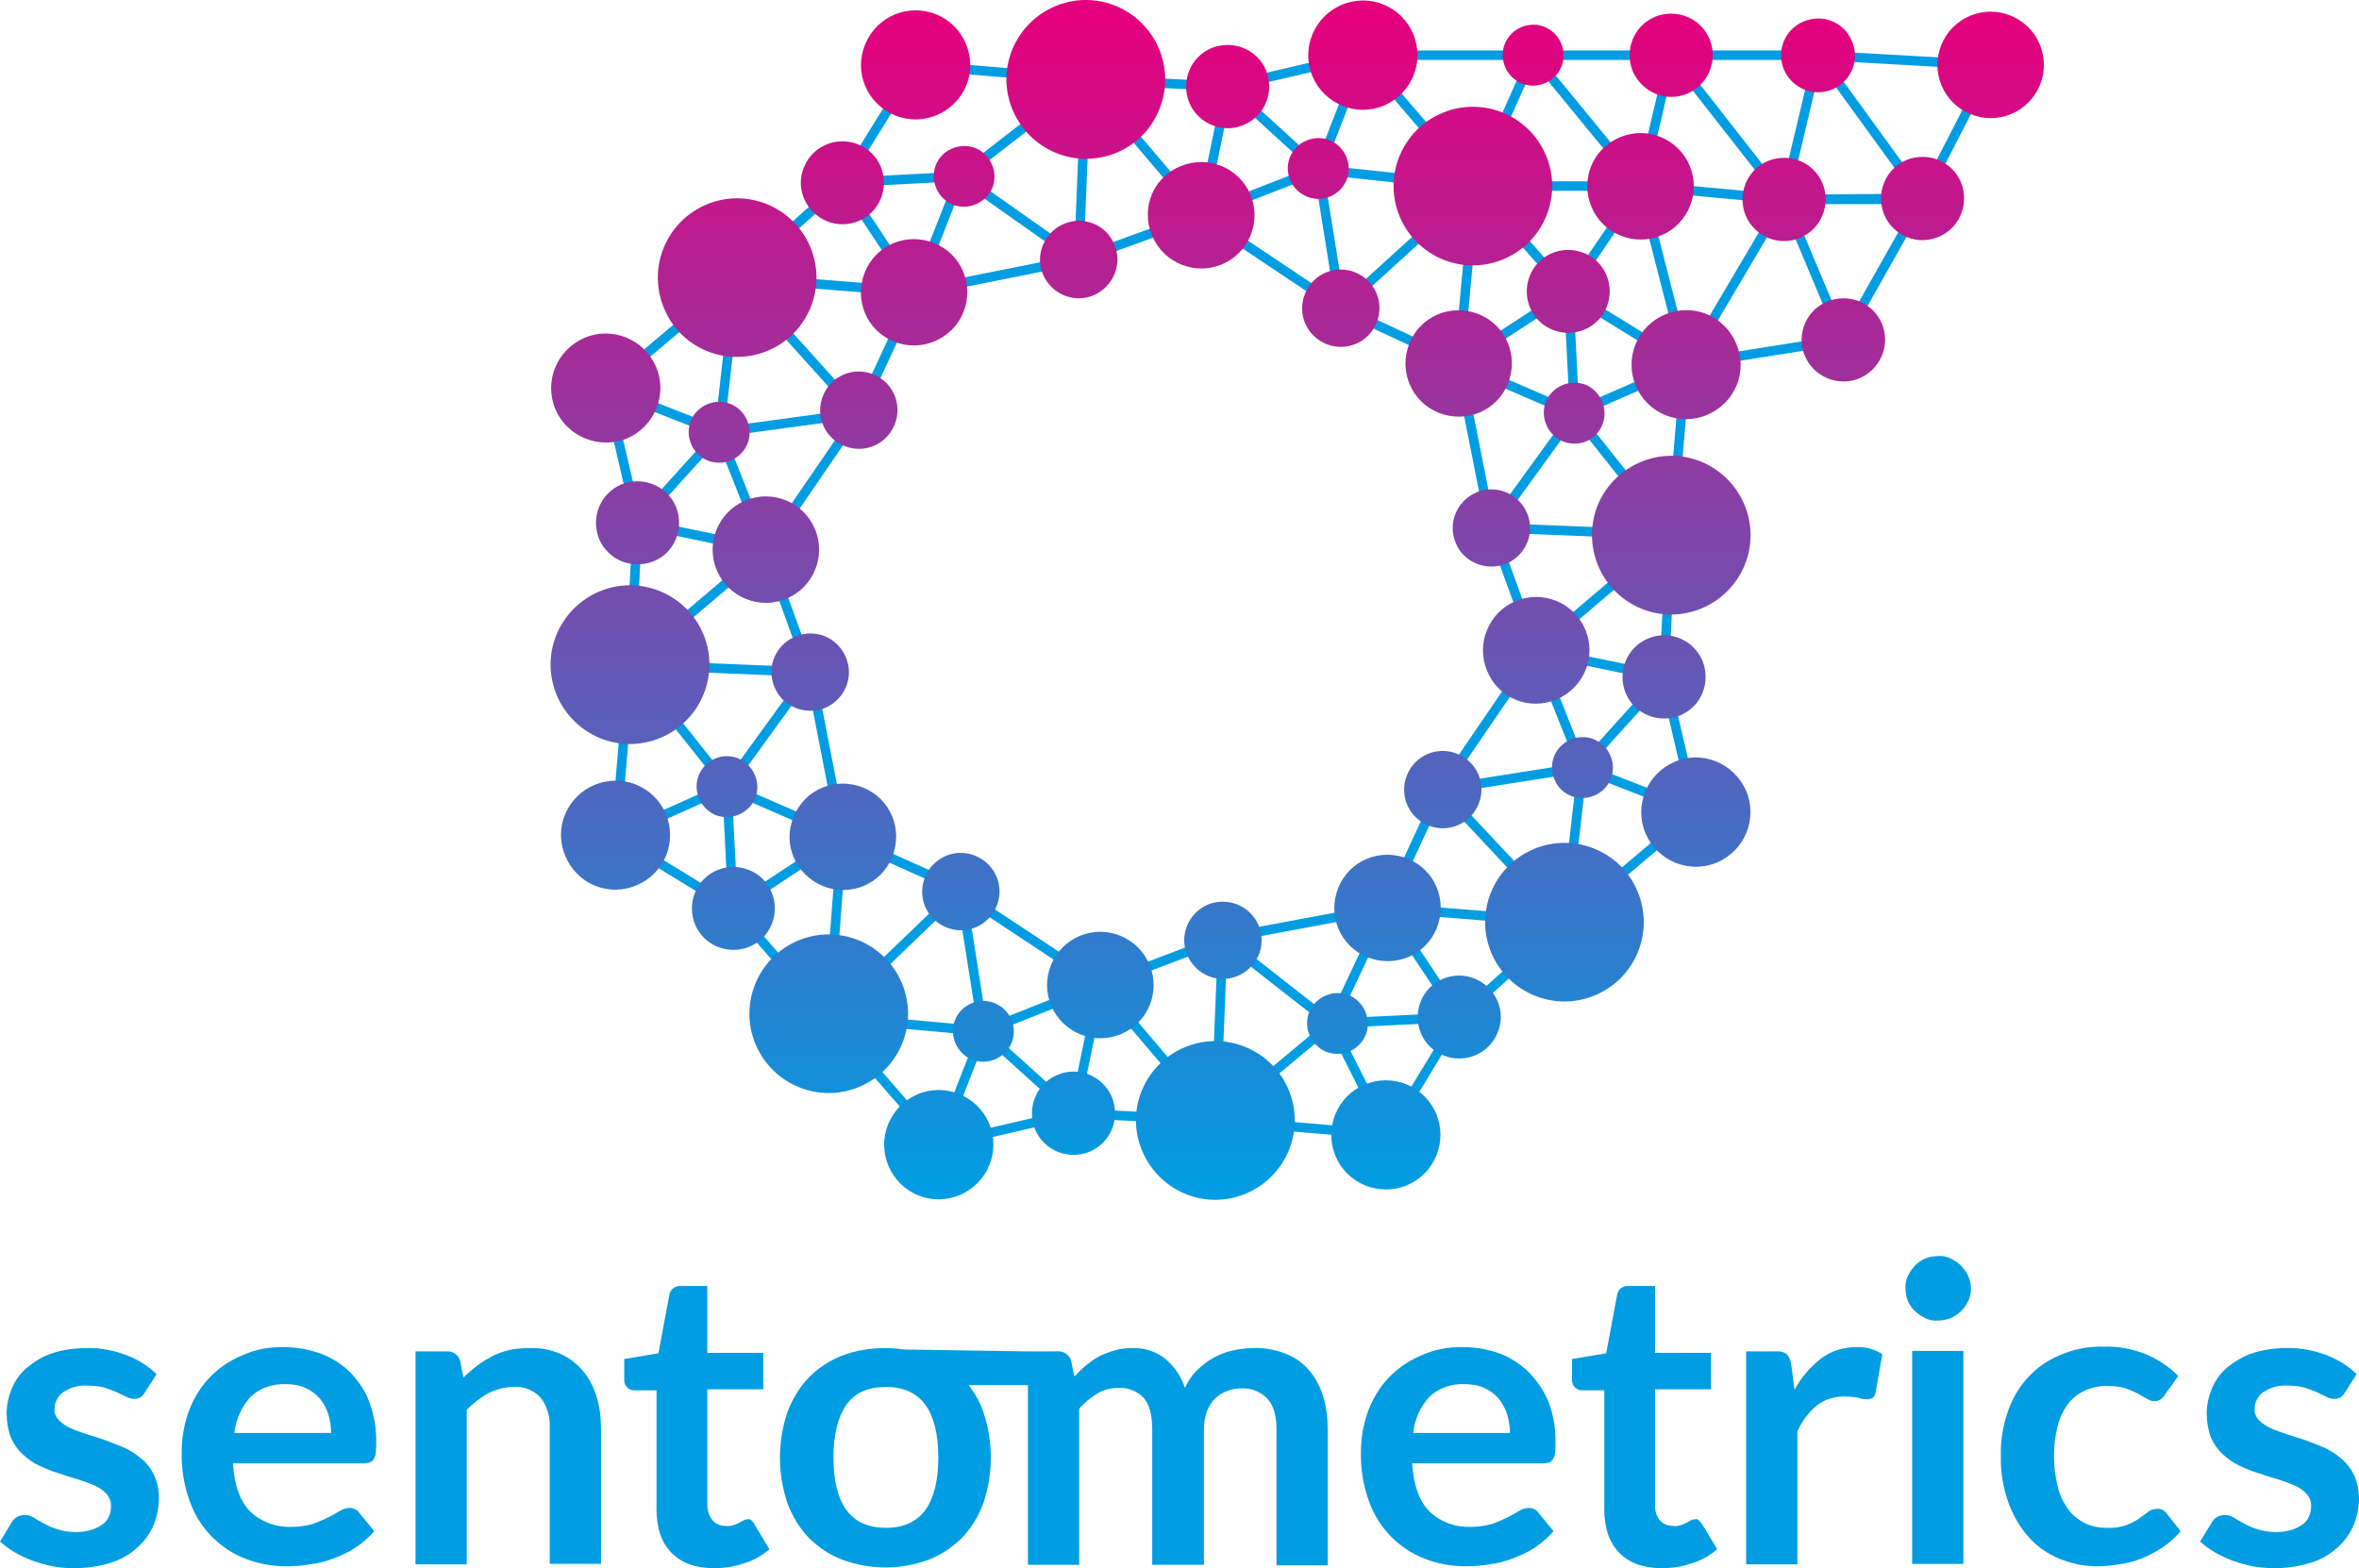 <?xml version="1.0" encoding="UTF-8" standalone="no"?>
<!-- Generator: Adobe Illustrator 23.0.5, SVG Export Plug-In . SVG Version: 6.00 Build 0)  -->

<svg
   version="1.1"
   id="Laag_1"
   x="0px"
   y="0px"
   viewBox="0 0 450 299.191"
   xml:space="preserve"
   width="450"
   height="299.191"
   xmlns="http://www.w3.org/2000/svg"
   xmlns:svg="http://www.w3.org/2000/svg"><defs
   id="defs300" />
<style
   type="text/css"
   id="style2">
	.st0{fill:#009DE2;}
	.st1{fill:url(#SVGID_1_);}
	.st2{fill:url(#SVGID_2_);}
	.st3{fill:url(#SVGID_3_);}
</style>
<rect
   x="103.816"
   y="311.404"
   transform="rotate(-59.417)"
   class="st0"
   width="36.648"
   height="1.81"
   id="rect4"
   style="stroke-width:0.905" />
<rect
   x="306.866"
   y="118.024"
   transform="rotate(-8.987)"
   class="st0"
   width="30.222"
   height="1.81"
   id="rect6"
   style="stroke-width:0.905" />
<rect
   x="298.132"
   y="166.882"
   transform="rotate(-22.78)"
   class="st0"
   width="1.81"
   height="29.047"
   id="rect8"
   style="stroke-width:0.905" />
<rect
   x="116.234"
   y="337.179"
   transform="rotate(-60.582)"
   class="st0"
   width="30.768"
   height="1.81"
   id="rect10"
   style="stroke-width:0.905" />
<rect
   x="340.328"
   y="37.133"
   class="st0"
   width="26.332"
   height="1.81"
   id="rect12"
   style="stroke-width:0.905" />
<rect
   x="293.417"
   y="112.171"
   transform="rotate(-14.389)"
   class="st0"
   width="1.81"
   height="35.199"
   id="rect14"
   style="stroke-width:0.905" />
<rect
   x="258.526"
   y="9.625"
   class="st0"
   width="34.024"
   height="1.81"
   id="rect16"
   style="stroke-width:0.905" />
<rect
   x="218.554"
   y="193.648"
   transform="rotate(-39.351)"
   class="st0"
   width="1.81"
   height="32.306"
   id="rect18"
   style="stroke-width:0.905" />
<rect
   x="292.459"
   y="9.625"
   class="st0"
   width="26.332"
   height="1.81"
   id="rect20"
   style="stroke-width:0.905" />
<rect
   x="37.072"
   y="311.868"
   transform="rotate(-76.761)"
   class="st0"
   width="25.608"
   height="1.81"
   id="rect22"
   style="stroke-width:0.905" />
<rect
   x="243.756"
   y="204.642"
   transform="rotate(-38.018)"
   class="st0"
   width="1.81"
   height="34.928"
   id="rect24"
   style="stroke-width:0.905" />
<rect
   x="318.791"
   y="9.625"
   class="st0"
   width="28.051"
   height="1.81"
   id="rect26"
   style="stroke-width:0.905" />
<rect
   x="-7.264"
   y="314.881"
   transform="rotate(-84.688)"
   class="st0"
   width="1.81"
   height="27.508"
   id="rect28"
   style="stroke-width:0.905" />
<rect
   x="273.638"
   y="212.269"
   transform="rotate(-35.977)"
   class="st0"
   width="1.81"
   height="33.754"
   id="rect30"
   style="stroke-width:0.905" />
<rect
   x="340.068"
   y="39.461"
   transform="rotate(-0.392)"
   class="st0"
   width="26.333"
   height="1.81"
   id="rect32"
   style="stroke-width:0.905" />
<rect
   x="41.579"
   y="338.996"
   transform="rotate(-76.65)"
   class="st0"
   width="28.233"
   height="1.81"
   id="rect34"
   style="stroke-width:0.905" />
<rect
   x="122.532"
   y="277.677"
   transform="rotate(-55.701)"
   class="st0"
   width="24.522"
   height="1.81"
   id="rect36"
   style="stroke-width:0.905" />
<rect
   x="281.329"
   y="34.6"
   class="st0"
   width="31.581"
   height="1.81"
   id="rect38"
   style="stroke-width:0.905" />
<rect
   x="81.999"
   y="270.569"
   transform="rotate(-66.001)"
   class="st0"
   width="27.326"
   height="1.81"
   id="rect40"
   style="stroke-width:0.905" />
<rect
   x="0.825"
   y="173.57"
   transform="rotate(-85.348)"
   class="st0"
   width="1.81"
   height="34.114"
   id="rect42"
   style="stroke-width:0.905" />
<rect
   x="124.314"
   y="137.94"
   transform="rotate(-37.769)"
   class="st0"
   width="30.224"
   height="1.81"
   id="rect44"
   style="stroke-width:0.905" />
<rect
   x="-41.092"
   y="206.714"
   transform="rotate(-87.677)"
   class="st0"
   width="34.386"
   height="1.81"
   id="rect46"
   style="stroke-width:0.905" />
<rect
   x="147.132"
   y="145.753"
   transform="rotate(-40.364)"
   class="st0"
   width="1.81"
   height="33.931"
   id="rect48"
   style="stroke-width:0.905" />
<rect
   x="-5.516"
   y="207.657"
   transform="rotate(-87.091)"
   class="st0"
   width="1.81"
   height="27.056"
   id="rect50"
   style="stroke-width:0.905" />
<rect
   x="6.386"
   y="231.828"
   transform="rotate(-78.275)"
   class="st0"
   width="24.974"
   height="1.81"
   id="rect52"
   style="stroke-width:0.905" />
<rect
   x="144.941"
   y="183.992"
   transform="rotate(-47.569)"
   class="st0"
   width="1.81"
   height="23.437"
   id="rect54"
   style="stroke-width:0.905" />
<rect
   x="224.419"
   y="68.231"
   transform="rotate(-13.091)"
   class="st0"
   width="26.422"
   height="1.81"
   id="rect56"
   style="stroke-width:0.905" />
<rect
   x="198.746"
   y="120.246"
   transform="rotate(-21.217)"
   class="st0"
   width="23.979"
   height="1.81"
   id="rect58"
   style="stroke-width:0.905" />
<rect
   x="176.488"
   y="115.961"
   transform="rotate(-19.981)"
   class="st0"
   width="24.884"
   height="1.81"
   id="rect60"
   style="stroke-width:0.905" />
<rect
   x="77.272"
   y="169.173"
   transform="rotate(-54.803)"
   class="st0"
   width="1.81"
   height="27.509"
   id="rect62"
   style="stroke-width:0.905" />
<rect
   x="158.769"
   y="42.271"
   transform="rotate(-2.995)"
   class="st0"
   width="22.531"
   height="1.81"
   id="rect64"
   style="stroke-width:0.905" />
<rect
   x="55.184"
   y="154.05"
   transform="rotate(-58.17)"
   class="st0"
   width="26.241"
   height="1.81"
   id="rect66"
   style="stroke-width:0.905" />
<rect
   x="113.861"
   y="117.797"
   transform="rotate(-33.531)"
   class="st0"
   width="1.81"
   height="25.066"
   id="rect68"
   style="stroke-width:0.905" />
<rect
   x="-2.407"
   y="180.895"
   transform="rotate(-65.052)"
   class="st0"
   width="25.518"
   height="1.81"
   id="rect70"
   style="stroke-width:0.905" />
<rect
   x="-42.397"
   y="144.331"
   transform="rotate(-85.394)"
   class="st0"
   width="1.81"
   height="34.206"
   id="rect72"
   style="stroke-width:0.905" />
<rect
   x="69.222"
   y="132.434"
   transform="rotate(-41.911)"
   class="st0"
   width="27.147"
   height="1.81"
   id="rect74"
   style="stroke-width:0.905" />
<rect
   x="68.101"
   y="133.438"
   transform="rotate(-41.992)"
   class="st0"
   width="1.81"
   height="34.837"
   id="rect76"
   style="stroke-width:0.905" />
<rect
   x="124.847"
   y="99.311"
   transform="rotate(-7.747)"
   class="st0"
   width="26.876"
   height="1.81"
   id="rect78"
   style="stroke-width:0.905" />
<rect
   x="-66.383"
   y="144.747"
   transform="rotate(-83.495)"
   class="st0"
   width="29.681"
   height="1.81"
   id="rect80"
   style="stroke-width:0.905" />
<rect
   x="40.675"
   y="130.157"
   transform="rotate(-40.128)"
   class="st0"
   width="32.666"
   height="1.81"
   id="rect82"
   style="stroke-width:0.905" />
<rect
   x="-27.673"
   y="134.605"
   transform="rotate(-68.618)"
   class="st0"
   width="1.81"
   height="23.166"
   id="rect84"
   style="stroke-width:0.905" />
<rect
   x="7.442"
   y="156.224"
   transform="rotate(-47.91)"
   class="st0"
   width="23.256"
   height="1.81"
   id="rect86"
   style="stroke-width:0.905" />
<rect
   x="94.954"
   y="98.303"
   transform="rotate(-13.097)"
   class="st0"
   width="1.81"
   height="26.423"
   id="rect88"
   style="stroke-width:0.905" />
<rect
   x="-73.883"
   y="139.304"
   transform="rotate(-78.275)"
   class="st0"
   width="1.81"
   height="24.974"
   id="rect90"
   style="stroke-width:0.905" />
<rect
   x="96.237"
   y="127.254"
   transform="rotate(-21.616)"
   class="st0"
   width="1.81"
   height="24.071"
   id="rect92"
   style="stroke-width:0.905" />
<rect
   x="-4.041"
   y="178.875"
   transform="rotate(-55.606)"
   class="st0"
   width="31.491"
   height="1.81"
   id="rect94"
   style="stroke-width:0.905" />
<rect
   x="160.286"
   y="87.926"
   transform="rotate(-11.292)"
   class="st0"
   width="31.76"
   height="1.81"
   id="rect96"
   style="stroke-width:0.905" />
<rect
   x="12.027"
   y="181.951"
   transform="rotate(-68.549)"
   class="st0"
   width="23.707"
   height="1.81"
   id="rect98"
   style="stroke-width:0.905" />
<rect
   x="-120.588"
   y="125.62"
   transform="rotate(-87.089)"
   class="st0"
   width="27.056"
   height="1.81"
   id="rect100"
   style="stroke-width:0.905" />
<rect
   x="-122.778"
   y="125.252"
   transform="rotate(-87.683)"
   class="st0"
   width="1.81"
   height="34.386"
   id="rect102"
   style="stroke-width:0.905" />
<rect
   x="100.543"
   y="148.421"
   transform="rotate(-19.975)"
   class="st0"
   width="1.81"
   height="24.883"
   id="rect104"
   style="stroke-width:0.905" />
<rect
   x="9.494"
   y="173.589"
   transform="rotate(-40.356)"
   class="st0"
   width="33.932"
   height="1.81"
   id="rect106"
   style="stroke-width:0.905" />
<rect
   x="-149.211"
   y="129.51"
   transform="rotate(-85.183)"
   class="st0"
   width="32.939"
   height="1.81"
   id="rect108"
   style="stroke-width:0.905" />
<rect
   x="41.775"
   y="192.832"
   transform="rotate(-24.186)"
   class="st0"
   width="23.255"
   height="1.81"
   id="rect110"
   style="stroke-width:0.905" />
<rect
   x="14.251"
   y="174.054"
   transform="rotate(-38.504)"
   class="st0"
   width="1.81"
   height="29.682"
   id="rect112"
   style="stroke-width:0.905" />
<rect
   x="-40.103"
   y="199.463"
   transform="rotate(-54.056)"
   class="st0"
   width="26.966"
   height="1.81"
   id="rect114"
   style="stroke-width:0.905" />
<rect
   x="126.343"
   y="155.34"
   transform="rotate(-11.005)"
   class="st0"
   width="1.81"
   height="31.942"
   id="rect116"
   style="stroke-width:0.905" />
<rect
   x="-83.258"
   y="186.978"
   transform="rotate(-66.509)"
   class="st0"
   width="1.81"
   height="23.979"
   id="rect118"
   style="stroke-width:0.905" />
<rect
   x="130.004"
   y="156.891"
   transform="rotate(-2.897)"
   class="st0"
   width="1.81"
   height="23.255"
   id="rect120"
   style="stroke-width:0.905" />
<rect
   x="-75.799"
   y="183.455"
   transform="rotate(-58.561)"
   class="st0"
   width="1.81"
   height="26.332"
   id="rect122"
   style="stroke-width:0.905" />
<rect
   x="21.265"
   y="220.783"
   transform="rotate(-33.428)"
   class="st0"
   width="24.885"
   height="1.81"
   id="rect124"
   style="stroke-width:0.905" />
<rect
   x="-181.572"
   y="171.358"
   transform="rotate(-85.659)"
   class="st0"
   width="34.566"
   height="1.81"
   id="rect126"
   style="stroke-width:0.905" />
<rect
   x="-9.623"
   y="222.509"
   transform="rotate(-41.148)"
   class="st0"
   width="1.81"
   height="27.599"
   id="rect128"
   style="stroke-width:0.905" />
<rect
   x="-20.717"
   y="248.494"
   transform="rotate(-43.894)"
   class="st0"
   width="35.108"
   height="1.81"
   id="rect130"
   style="stroke-width:0.905" />
<rect
   x="-80.556"
   y="212.008"
   transform="rotate(-65.796)"
   class="st0"
   width="1.81"
   height="24.794"
   id="rect132"
   style="stroke-width:0.905" />
<rect
   x="153.796"
   y="196.191"
   transform="rotate(-8.934)"
   class="st0"
   width="1.81"
   height="27.328"
   id="rect134"
   style="stroke-width:0.905" />
<rect
   x="-179.876"
   y="174.964"
   transform="rotate(-84.811)"
   class="st0"
   width="1.81"
   height="29.59"
   id="rect136"
   style="stroke-width:0.905" />
<rect
   x="-8.617"
   y="250.165"
   transform="rotate(-40.925)"
   class="st0"
   width="1.81"
   height="32.125"
   id="rect138"
   style="stroke-width:0.905" />
<rect
   x="-137.993"
   y="245.512"
   transform="rotate(-68.61)"
   class="st0"
   width="23.165"
   height="1.81"
   id="rect140"
   style="stroke-width:0.905" />
<rect
   x="101.784"
   y="251.128"
   transform="rotate(-21.629)"
   class="st0"
   width="24.07"
   height="1.81"
   id="rect142"
   style="stroke-width:0.905" />
<rect
   x="-42.011"
   y="246.468"
   transform="rotate(-56.559)"
   class="st0"
   width="1.81"
   height="32.306"
   id="rect144"
   style="stroke-width:0.905" />
<rect
   x="-166.408"
   y="242.843"
   transform="rotate(-78.275)"
   class="st0"
   width="24.974"
   height="1.81"
   id="rect146"
   style="stroke-width:0.905" />
<rect
   x="-21.173"
   y="271.078"
   transform="rotate(-47.902)"
   class="st0"
   width="1.81"
   height="23.256"
   id="rect148"
   style="stroke-width:0.905" />
<rect
   x="124.928"
   y="252.375"
   transform="rotate(-13.091)"
   class="st0"
   width="26.422"
   height="1.81"
   id="rect150"
   style="stroke-width:0.905" />
<rect
   x="-202.631"
   y="215.36"
   transform="rotate(-87.09)"
   class="st0"
   width="1.81"
   height="27.056"
   id="rect152"
   style="stroke-width:0.905" />
<rect
   x="37.306"
   y="279.134"
   transform="rotate(-40.364)"
   class="st0"
   width="1.81"
   height="33.931"
   id="rect154"
   style="stroke-width:0.905" />
<rect
   x="-204.312"
   y="239.342"
   transform="rotate(-87.705)"
   class="st0"
   width="34.748"
   height="1.81"
   id="rect156"
   style="stroke-width:0.905" />
<rect
   x="129.299"
   y="249.399"
   transform="rotate(-20.849)"
   class="st0"
   width="24.974"
   height="1.81"
   id="rect158"
   style="stroke-width:0.905" />
<rect
   x="2.059"
   y="293.997"
   transform="rotate(-51.908)"
   class="st0"
   width="1.81"
   height="26.331"
   id="rect160"
   style="stroke-width:0.905" />
<rect
   x="40.884"
   y="311.815"
   transform="rotate(-39.868)"
   class="st0"
   width="28.865"
   height="1.81"
   id="rect162"
   style="stroke-width:0.905" />
<rect
   x="138.665"
   y="288.436"
   transform="rotate(-26.621)"
   class="st0"
   width="1.81"
   height="23.799"
   id="rect164"
   style="stroke-width:0.905" />
<rect
   x="-47.895"
   y="337.713"
   transform="rotate(-58.761)"
   class="st0"
   width="26.241"
   height="1.81"
   id="rect166"
   style="stroke-width:0.905" />
<rect
   x="244.273"
   y="206.395"
   transform="rotate(-2.77)"
   class="st0"
   width="24.25"
   height="1.81"
   id="rect168"
   style="stroke-width:0.905" />
<rect
   x="-68.377"
   y="312.131"
   transform="rotate(-64.773)"
   class="st0"
   width="24.431"
   height="1.81"
   id="rect170"
   style="stroke-width:0.905" />
<rect
   x="196.441"
   y="217.914"
   transform="rotate(-10.58)"
   class="st0"
   width="31.671"
   height="1.81"
   id="rect172"
   style="stroke-width:0.905" />
<rect
   x="-152.348"
   y="277.458"
   transform="rotate(-85.397)"
   class="st0"
   width="1.81"
   height="34.206"
   id="rect174"
   style="stroke-width:0.905" />
<rect
   x="77.455"
   y="329.39"
   transform="rotate(-41.911)"
   class="st0"
   width="27.147"
   height="1.81"
   id="rect176"
   style="stroke-width:0.905" />
<rect
   x="123.881"
   y="290.464"
   transform="rotate(-33.531)"
   class="st0"
   width="1.81"
   height="25.066"
   id="rect178"
   style="stroke-width:0.905" />
<rect
   x="-46.346"
   y="311.764"
   transform="rotate(-65.198)"
   class="st0"
   width="24.795"
   height="1.81"
   id="rect180"
   style="stroke-width:0.905" />
<rect
   x="96.714"
   y="297.818"
   transform="rotate(-43.124)"
   class="st0"
   width="1.81"
   height="34.658"
   id="rect182"
   style="stroke-width:0.905" />
<rect
   x="-140.987"
   y="315.6"
   transform="rotate(-83.495)"
   class="st0"
   width="29.681"
   height="1.81"
   id="rect184"
   style="stroke-width:0.905" />
<rect
   x="248.076"
   y="190.598"
   transform="rotate(-8.934)"
   class="st0"
   width="27.328"
   height="1.81"
   id="rect186"
   style="stroke-width:0.905" />
<rect
   x="-28.031"
   y="334.435"
   transform="rotate(-68.752)"
   class="st0"
   width="1.81"
   height="23.165"
   id="rect188"
   style="stroke-width:0.905" />
<rect
   x="114.27"
   y="326.164"
   transform="rotate(-40.226)"
   class="st0"
   width="32.666"
   height="1.81"
   id="rect190"
   style="stroke-width:0.905" />
<rect
   x="225.787"
   y="223.257"
   transform="rotate(-21.616)"
   class="st0"
   width="1.81"
   height="24.071"
   id="rect192"
   style="stroke-width:0.905" />
<rect
   x="30.543"
   y="311.02"
   transform="rotate(-55.668)"
   class="st0"
   width="32.215"
   height="1.81"
   id="rect194"
   style="stroke-width:0.905" />
<rect
   x="93.637"
   y="321.198"
   transform="rotate(-47.91)"
   class="st0"
   width="23.256"
   height="1.81"
   id="rect196"
   style="stroke-width:0.905" />
<rect
   x="-62.862"
   y="312.085"
   transform="rotate(-78.275)"
   class="st0"
   width="1.81"
   height="24.974"
   id="rect198"
   style="stroke-width:0.905" />
<rect
   x="278.907"
   y="197.863"
   transform="rotate(-13.126)"
   class="st0"
   width="1.81"
   height="26.333"
   id="rect200"
   style="stroke-width:0.905" />
<rect
   x="-112.879"
   y="322.648"
   transform="rotate(-87.089)"
   class="st0"
   width="27.056"
   height="1.81"
   id="rect202"
   style="stroke-width:0.905" />
<rect
   x="-90.001"
   y="288.285"
   transform="rotate(-87.684)"
   class="st0"
   width="1.81"
   height="34.386"
   id="rect204"
   style="stroke-width:0.905" />
<rect
   x="232.067"
   y="191.794"
   transform="rotate(-19.975)"
   class="st0"
   width="1.81"
   height="24.883"
   id="rect206"
   style="stroke-width:0.905" />
<rect
   x="142.847"
   y="283.33"
   transform="rotate(-40.364)"
   class="st0"
   width="33.931"
   height="1.81"
   id="rect208"
   style="stroke-width:0.905" />
<rect
   x="-74.841"
   y="325.382"
   transform="rotate(-85.155)"
   class="st0"
   width="32.666"
   height="1.81"
   id="rect210"
   style="stroke-width:0.905" />
<rect
   x="243.583"
   y="191.661"
   transform="rotate(-23.609)"
   class="st0"
   width="23.165"
   height="1.81"
   id="rect212"
   style="stroke-width:0.905" />
<rect
   x="85.42"
   y="288.558"
   transform="rotate(-54.056)"
   class="st0"
   width="26.966"
   height="1.81"
   id="rect214"
   style="stroke-width:0.905" />
<rect
   x="185.023"
   y="248.661"
   transform="rotate(-38.504)"
   class="st0"
   width="1.81"
   height="29.682"
   id="rect216"
   style="stroke-width:0.905" />
<rect
   x="45.88"
   y="282.949"
   transform="rotate(-66.622)"
   class="st0"
   width="1.81"
   height="24.07"
   id="rect218"
   style="stroke-width:0.905" />
<rect
   x="195.454"
   y="208.972"
   transform="rotate(-33.046)"
   class="st0"
   width="24.974"
   height="1.81"
   id="rect220"
   style="stroke-width:0.905" />
<rect
   x="295.075"
   y="70.828"
   transform="rotate(-2.913)"
   class="st0"
   width="1.81"
   height="23.165"
   id="rect222"
   style="stroke-width:0.905" />
<rect
   x="258.515"
   y="122.087"
   transform="rotate(-11.216)"
   class="st0"
   width="1.81"
   height="32.033"
   id="rect224"
   style="stroke-width:0.905" />
<rect
   x="54.019"
   y="256.572"
   transform="rotate(-64.975)"
   class="st0"
   width="1.81"
   height="24.884"
   id="rect226"
   style="stroke-width:0.905" />
<rect
   x="149.726"
   y="214.582"
   transform="rotate(-42.252)"
   class="st0"
   width="34.657"
   height="1.81"
   id="rect228"
   style="stroke-width:0.905" />
<rect
   x="-43.44"
   y="282.556"
   transform="rotate(-84.732)"
   class="st0"
   width="33.934"
   height="1.81"
   id="rect230"
   style="stroke-width:0.905" />
<rect
   x="186.922"
   y="212.501"
   transform="rotate(-41.339)"
   class="st0"
   width="1.81"
   height="26.965"
   id="rect232"
   style="stroke-width:0.905" />
<rect
   x="108.82"
   y="283.817"
   transform="rotate(-58.311)"
   class="st0"
   width="1.81"
   height="26.332"
   id="rect234"
   style="stroke-width:0.905" />
<rect
   x="189.491"
   y="177.267"
   transform="rotate(-40.632)"
   class="st0"
   width="1.81"
   height="32.938"
   id="rect236"
   style="stroke-width:0.905" />
<rect
   x="-6.475"
   y="253.472"
   transform="rotate(-83.927)"
   class="st0"
   width="1.81"
   height="30.043"
   id="rect238"
   style="stroke-width:0.905" />
<rect
   x="242.327"
   y="71.727"
   transform="rotate(-9.108)"
   class="st0"
   width="1.81"
   height="26.785"
   id="rect240"
   style="stroke-width:0.905" />
<rect
   x="60.882"
   y="245.294"
   transform="rotate(-68.783)"
   class="st0"
   width="23.346"
   height="1.81"
   id="rect242"
   style="stroke-width:0.905" />
<rect
   x="92.413"
   y="213.221"
   transform="rotate(-56.213)"
   class="st0"
   width="1.81"
   height="32.033"
   id="rect244"
   style="stroke-width:0.905" />
<rect
   x="-194.394"
   y="249.071"
   transform="rotate(-85.18)"
   class="st0"
   width="1.81"
   height="32.939"
   id="rect246"
   style="stroke-width:0.905" />
<rect
   x="7.98"
   y="346.891"
   transform="rotate(-86.788)"
   class="st0"
   width="1.81"
   height="32.937"
   id="rect248"
   style="stroke-width:0.905" />
<rect
   x="133.857"
   y="342.554"
   transform="rotate(-62.807)"
   class="st0"
   width="28.686"
   height="1.81"
   id="rect250"
   style="stroke-width:0.905" />
<path
   class="st0"
   d="m 27.056,278.376 c -0.995,-0.814 -1.991,-1.538 -3.167,-2.081 -1.176,-0.543 -2.443,-0.995 -3.62,-1.448 -1.267,-0.452 -2.443,-0.814 -3.62,-1.176 -1.086,-0.362 -2.172,-0.724 -3.167,-1.176 -0.814,-0.362 -1.629,-0.905 -2.262,-1.538 -0.543,-0.633 -0.905,-1.357 -0.814,-2.172 0,-1.267 0.633,-2.443 1.629,-3.167 1.357,-0.905 2.986,-1.357 4.524,-1.267 1.086,0 2.172,0.09 3.258,0.362 0.814,0.271 1.629,0.543 2.443,0.905 0.724,0.362 1.357,0.633 1.9,0.905 0.452,0.271 0.995,0.362 1.538,0.362 0.362,0 0.724,-0.09 1.086,-0.271 0.362,-0.271 0.633,-0.543 0.814,-0.905 l 2.262,-3.529 c -1.629,-1.629 -3.62,-2.805 -5.701,-3.62 -2.443,-0.905 -5.067,-1.448 -7.601,-1.357 -2.262,0 -4.524,0.271 -6.606,0.995 -1.719,0.543 -3.348,1.538 -4.796,2.715 -1.267,1.086 -2.262,2.443 -2.896,3.982 -0.633,1.538 -0.995,3.077 -0.995,4.796 0,1.538 0.271,3.167 0.814,4.615 0.543,1.176 1.267,2.262 2.262,3.167 0.995,0.905 1.991,1.629 3.167,2.172 1.176,0.543 2.443,1.086 3.71,1.448 1.267,0.452 2.443,0.814 3.71,1.176 1.086,0.362 2.172,0.724 3.167,1.176 0.814,0.362 1.629,0.905 2.262,1.629 0.543,0.633 0.905,1.448 0.814,2.353 0,0.633 -0.09,1.267 -0.362,1.81 -0.271,0.633 -0.633,1.176 -1.176,1.538 -0.633,0.452 -1.267,0.814 -2.081,1.086 -0.995,0.271 -1.991,0.452 -2.986,0.452 -1.267,0 -2.443,-0.181 -3.62,-0.543 -0.905,-0.271 -1.719,-0.633 -2.534,-1.086 -0.724,-0.362 -1.357,-0.724 -1.9,-1.086 -0.543,-0.362 -1.086,-0.543 -1.719,-0.543 -0.543,0 -1.086,0.09 -1.538,0.362 -0.452,0.271 -0.814,0.633 -0.995,0.995 L 0,294.121 c 0.814,0.724 1.81,1.448 2.715,1.991 1.086,0.633 2.262,1.176 3.439,1.629 1.267,0.452 2.534,0.814 3.801,1.086 1.357,0.271 2.715,0.362 4.072,0.362 2.353,0 4.705,-0.271 6.968,-0.995 1.9,-0.543 3.62,-1.538 5.067,-2.805 1.357,-1.176 2.443,-2.624 3.167,-4.253 0.724,-1.719 1.086,-3.529 1.086,-5.429 0,-2.896 -1.176,-5.61 -3.258,-7.33 z"
   id="path252"
   style="stroke-width:0.905" />
<path
   class="st0"
   d="m 66.871,261.907 c -1.538,-1.538 -3.439,-2.805 -5.61,-3.62 -2.262,-0.814 -4.615,-1.267 -7.058,-1.267 -2.805,-0.09 -5.61,0.452 -8.144,1.629 -2.353,0.995 -4.434,2.443 -6.153,4.253 -1.719,1.81 -2.986,3.982 -3.891,6.334 -0.905,2.534 -1.357,5.158 -1.357,7.782 -0.09,3.167 0.452,6.425 1.538,9.411 0.905,2.534 2.353,4.886 4.253,6.787 1.81,1.81 3.982,3.258 6.334,4.162 2.534,0.995 5.158,1.448 7.873,1.448 1.448,0 2.986,-0.09 4.434,-0.362 1.538,-0.181 2.986,-0.543 4.434,-1.086 1.448,-0.543 2.896,-1.176 4.253,-2.081 1.357,-0.905 2.624,-1.991 3.62,-3.167 l -2.896,-3.529 c -0.181,-0.271 -0.452,-0.543 -0.724,-0.633 -0.362,-0.181 -0.633,-0.271 -0.995,-0.271 -0.633,0 -1.357,0.181 -1.9,0.543 -0.633,0.362 -1.357,0.814 -2.262,1.267 -0.995,0.452 -1.991,0.905 -2.986,1.267 -1.357,0.362 -2.715,0.543 -4.072,0.543 -2.896,0.09 -5.701,-0.905 -7.782,-2.896 -1.991,-1.991 -3.077,-4.977 -3.348,-9.23 h 25.065 c 0.362,0 0.724,-0.09 1.086,-0.181 0.271,-0.09 0.543,-0.362 0.724,-0.633 0.181,-0.362 0.362,-0.724 0.362,-1.176 0.09,-0.633 0.09,-1.267 0.09,-1.81 0.09,-2.624 -0.362,-5.339 -1.267,-7.782 -0.724,-2.081 -1.991,-3.982 -3.62,-5.701 z m -22.17,11.492 c 0.271,-2.534 1.357,-4.977 3.077,-6.877 1.81,-1.719 4.253,-2.534 6.696,-2.443 1.267,0 2.624,0.181 3.801,0.724 0.995,0.452 1.991,1.176 2.715,1.991 0.724,0.905 1.267,1.9 1.629,2.986 0.362,1.176 0.543,2.353 0.543,3.62 z"
   id="path254"
   style="stroke-width:0.905" />
<path
   class="st0"
   d="m 111.12,261.455 c -1.176,-1.357 -2.624,-2.443 -4.253,-3.167 -1.9,-0.814 -3.891,-1.176 -5.882,-1.086 -1.267,0 -2.534,0.09 -3.801,0.362 -1.086,0.271 -2.262,0.633 -3.258,1.176 -0.995,0.543 -1.991,1.086 -2.896,1.81 -0.905,0.724 -1.81,1.448 -2.624,2.262 l -0.633,-3.167 c -0.271,-1.086 -1.357,-1.9 -2.534,-1.81 h -5.972 v 40.629 h 9.773 v -29.499 c 1.267,-1.267 2.624,-2.353 4.162,-3.167 1.448,-0.724 3.077,-1.176 4.796,-1.176 1.9,-0.181 3.891,0.633 5.158,2.081 1.267,1.629 1.81,3.71 1.719,5.791 v 25.88 h 9.773 v -25.88 c 0,-2.081 -0.271,-4.253 -0.905,-6.244 -0.543,-1.719 -1.448,-3.439 -2.624,-4.796 z"
   id="path256"
   style="stroke-width:0.905" />
<path
   class="st0"
   d="m 143.334,290.049 c -0.181,-0.181 -0.452,-0.271 -0.724,-0.181 -0.271,0 -0.543,0.09 -0.724,0.181 -0.271,0.181 -0.543,0.271 -0.814,0.452 -0.362,0.181 -0.724,0.362 -1.086,0.452 -0.452,0.181 -0.995,0.271 -1.538,0.181 -0.995,0 -1.9,-0.362 -2.534,-1.086 -0.633,-0.814 -0.995,-1.9 -0.995,-2.986 V 265.074 h 10.678 v -6.968 h -10.678 v -12.759 h -5.067 c -0.543,0 -0.995,0.09 -1.448,0.452 -0.362,0.271 -0.633,0.724 -0.724,1.267 l -2.081,11.13 -6.515,1.086 v 3.891 c -0.09,0.995 0.633,1.991 1.719,2.081 0.09,0 0.181,0 0.271,0 h 4.162 v 22.713 c 0,3.529 0.905,6.244 2.805,8.234 1.9,1.991 4.615,2.986 8.144,2.986 1.991,0 3.891,-0.271 5.701,-0.905 1.81,-0.543 3.439,-1.448 4.886,-2.715 l -2.896,-4.796 c -0.181,-0.362 -0.362,-0.543 -0.543,-0.724 z"
   id="path258"
   style="stroke-width:0.905" />
<path
   class="st0"
   d="m 249.477,261.183 c -1.176,-1.357 -2.715,-2.353 -4.434,-2.986 -1.9,-0.724 -3.982,-1.086 -5.972,-0.995 -1.267,0 -2.624,0.181 -3.891,0.452 -1.267,0.271 -2.443,0.724 -3.62,1.357 -1.176,0.633 -2.172,1.448 -3.167,2.353 -0.995,0.995 -1.81,2.172 -2.353,3.439 -0.724,-2.172 -1.991,-4.072 -3.71,-5.52 -1.81,-1.448 -4.072,-2.172 -6.334,-2.081 -1.086,0 -2.262,0.09 -3.348,0.452 -0.995,0.271 -1.991,0.633 -2.896,1.086 -0.905,0.452 -1.719,1.086 -2.534,1.719 -0.814,0.633 -1.538,1.448 -2.262,2.172 l -0.633,-2.986 c -0.271,-1.086 -1.357,-1.9 -2.534,-1.81 h -5.882 v 0 l -23.437,-0.362 c -1.176,-0.181 -2.443,-0.271 -3.62,-0.271 -2.805,0 -5.61,0.452 -8.234,1.448 -2.353,0.905 -4.524,2.353 -6.334,4.162 -1.81,1.9 -3.167,4.162 -4.072,6.606 -1.9,5.61 -1.9,11.764 0,17.374 0.905,2.443 2.262,4.705 4.072,6.606 1.81,1.81 3.982,3.258 6.334,4.162 5.339,1.991 11.221,1.991 16.559,0 2.353,-0.905 4.524,-2.353 6.334,-4.162 1.81,-1.9 3.167,-4.162 4.072,-6.606 1.9,-5.61 1.9,-11.764 0,-17.374 -0.633,-1.9 -1.629,-3.62 -2.805,-5.158 h 11.311 v 34.295 h 9.773 v -29.771 c 0.995,-1.176 2.172,-2.081 3.439,-2.896 1.176,-0.724 2.534,-1.086 3.982,-1.086 1.81,-0.09 3.62,0.543 4.886,1.9 1.086,1.267 1.629,3.258 1.629,5.972 v 25.88 h 9.863 v -25.88 c 0,-1.176 0.181,-2.262 0.543,-3.348 0.362,-0.905 0.814,-1.719 1.538,-2.443 0.633,-0.633 1.448,-1.176 2.262,-1.448 0.905,-0.362 1.81,-0.543 2.805,-0.543 1.9,-0.09 3.71,0.633 4.977,1.991 1.176,1.267 1.719,3.258 1.719,5.882 v 25.88 h 9.773 v -25.88 c 0,-2.172 -0.271,-4.434 -0.905,-6.515 -0.724,-2.081 -1.629,-3.71 -2.896,-5.067 z m -72.934,26.875 c -1.629,2.262 -4.162,3.439 -7.511,3.439 -3.439,0 -5.972,-1.176 -7.601,-3.439 -1.629,-2.262 -2.443,-5.61 -2.443,-9.954 0,-4.343 0.814,-7.692 2.443,-10.044 1.629,-2.353 4.162,-3.439 7.601,-3.439 3.348,0 5.882,1.176 7.511,3.439 1.629,2.262 2.443,5.61 2.443,10.044 0,4.343 -0.814,7.692 -2.443,9.954 z"
   id="path260"
   style="stroke-width:0.905" />
<path
   class="st0"
   d="m 291.735,261.907 c -1.538,-1.538 -3.439,-2.805 -5.52,-3.62 -2.262,-0.814 -4.615,-1.267 -7.058,-1.267 -2.805,-0.09 -5.61,0.452 -8.144,1.629 -2.353,0.995 -4.434,2.443 -6.153,4.253 -1.719,1.81 -2.986,3.982 -3.891,6.334 -0.905,2.534 -1.357,5.158 -1.357,7.782 -0.09,3.167 0.452,6.425 1.538,9.411 0.905,2.534 2.353,4.886 4.253,6.787 1.81,1.81 3.982,3.258 6.334,4.162 2.534,0.995 5.158,1.448 7.873,1.448 1.448,0 2.986,-0.09 4.434,-0.362 1.538,-0.181 2.986,-0.543 4.434,-1.086 1.448,-0.543 2.896,-1.176 4.253,-2.081 1.357,-0.905 2.624,-1.991 3.62,-3.167 l -2.896,-3.529 c -0.181,-0.271 -0.452,-0.543 -0.724,-0.633 -0.362,-0.181 -0.633,-0.271 -0.995,-0.271 -0.633,0 -1.357,0.181 -1.9,0.543 -0.633,0.362 -1.357,0.814 -2.262,1.267 -0.995,0.452 -1.991,0.905 -2.986,1.267 -1.357,0.362 -2.715,0.543 -4.072,0.543 -2.896,0.09 -5.701,-0.905 -7.782,-2.896 -1.991,-1.991 -3.077,-4.977 -3.348,-9.23 h 25.065 c 0.362,0 0.724,-0.09 1.086,-0.181 0.271,-0.09 0.543,-0.362 0.724,-0.633 0.181,-0.362 0.362,-0.724 0.362,-1.176 0.09,-0.633 0.09,-1.267 0.09,-1.81 0.09,-2.624 -0.362,-5.339 -1.267,-7.782 -0.814,-2.081 -2.081,-3.982 -3.71,-5.701 z m -22.17,11.492 c 0.271,-2.534 1.357,-4.977 3.077,-6.877 1.81,-1.719 4.253,-2.534 6.696,-2.443 1.267,0 2.624,0.181 3.801,0.724 0.995,0.452 1.991,1.176 2.715,1.991 0.724,0.905 1.267,1.9 1.629,2.986 0.362,1.176 0.543,2.353 0.543,3.62 z"
   id="path262"
   style="stroke-width:0.905" />
<path
   class="st0"
   d="m 324.04,290.049 c -0.181,-0.181 -0.452,-0.271 -0.724,-0.181 -0.271,0 -0.543,0.09 -0.724,0.181 -0.271,0.181 -0.543,0.271 -0.814,0.452 -0.362,0.181 -0.724,0.362 -1.086,0.452 -0.452,0.181 -0.995,0.271 -1.538,0.181 -0.995,0 -1.9,-0.362 -2.534,-1.086 -0.633,-0.814 -0.995,-1.9 -0.905,-2.986 V 265.074 h 10.678 v -6.968 h -10.678 v -12.759 h -5.067 c -0.543,0 -0.995,0.09 -1.448,0.452 -0.362,0.271 -0.633,0.724 -0.724,1.267 l -2.081,11.13 -6.515,1.086 v 3.891 c -0.09,0.995 0.633,1.991 1.719,2.081 0.09,0 0.181,0 0.271,0 h 4.162 v 22.713 c 0,3.529 0.905,6.244 2.805,8.234 1.9,1.991 4.615,2.986 8.144,2.986 1.991,0 3.891,-0.271 5.701,-0.905 1.81,-0.543 3.439,-1.448 4.886,-2.715 l -2.896,-4.796 c -0.271,-0.362 -0.452,-0.543 -0.633,-0.724 z"
   id="path264"
   style="stroke-width:0.905" />
<path
   class="st0"
   d="m 347.386,259.192 c -2.081,1.629 -3.801,3.62 -5.067,5.972 l -0.633,-4.886 c -0.09,-0.724 -0.362,-1.357 -0.814,-1.9 -0.633,-0.452 -1.357,-0.633 -2.081,-0.543 h -5.701 v 40.629 h 9.773 v -25.337 c 0.814,-1.9 2.081,-3.62 3.71,-4.977 1.538,-1.176 3.348,-1.719 5.248,-1.719 0.905,0 1.81,0.09 2.715,0.271 0.543,0.181 1.086,0.271 1.629,0.271 0.362,0 0.724,-0.09 1.086,-0.271 0.271,-0.271 0.452,-0.633 0.543,-0.995 l 1.267,-7.33 c -1.448,-0.995 -3.258,-1.448 -4.977,-1.357 -2.443,0 -4.796,0.724 -6.696,2.172 z"
   id="path266"
   style="stroke-width:0.905" />
<path
   class="st0"
   d="m 374.08,241.457 c -0.543,-0.543 -1.267,-0.995 -1.991,-1.357 -0.814,-0.362 -1.629,-0.543 -2.443,-0.452 -0.814,0 -1.629,0.181 -2.353,0.452 -0.724,0.271 -1.357,0.724 -1.991,1.357 -0.543,0.543 -0.995,1.267 -1.357,1.991 -0.362,0.814 -0.543,1.629 -0.452,2.443 0,0.814 0.181,1.629 0.452,2.353 0.362,0.724 0.724,1.357 1.357,1.9 0.543,0.543 1.267,0.995 1.991,1.357 0.724,0.362 1.538,0.543 2.353,0.452 0.814,0 1.719,-0.181 2.443,-0.452 1.448,-0.633 2.715,-1.81 3.348,-3.258 0.362,-0.724 0.543,-1.538 0.543,-2.353 0,-0.814 -0.181,-1.719 -0.543,-2.443 -0.271,-0.724 -0.814,-1.357 -1.357,-1.991 z"
   id="path268"
   style="stroke-width:0.905" />
<rect
   x="364.76"
   y="257.745"
   class="st0"
   width="9.773"
   height="40.629"
   id="rect270"
   style="stroke-width:0.905" />
<path
   class="st0"
   d="m 411.452,287.877 c -0.633,0 -1.176,0.181 -1.629,0.543 -0.452,0.362 -1.086,0.814 -1.719,1.267 -0.724,0.543 -1.538,0.905 -2.443,1.267 -1.176,0.452 -2.534,0.633 -3.801,0.543 -1.448,0 -2.896,-0.271 -4.162,-0.905 -1.267,-0.633 -2.353,-1.538 -3.167,-2.624 -0.905,-1.267 -1.629,-2.715 -1.991,-4.253 -0.452,-1.9 -0.724,-3.801 -0.724,-5.791 0,-1.9 0.181,-3.801 0.633,-5.61 0.362,-1.538 0.995,-2.986 1.9,-4.253 0.814,-1.176 1.991,-2.081 3.258,-2.715 1.448,-0.633 2.986,-0.995 4.524,-0.905 1.176,0 2.262,0.09 3.348,0.452 0.814,0.271 1.629,0.633 2.353,0.995 0.633,0.362 1.267,0.724 1.719,0.995 0.452,0.271 0.905,0.452 1.448,0.452 0.452,0 0.814,-0.09 1.176,-0.362 0.362,-0.271 0.633,-0.543 0.814,-0.905 l 2.534,-3.529 c -1.719,-1.81 -3.891,-3.167 -6.153,-4.162 -2.534,-0.995 -5.248,-1.538 -7.963,-1.448 -2.896,-0.09 -5.791,0.452 -8.506,1.629 -2.353,0.995 -4.434,2.443 -6.153,4.343 -1.719,1.9 -2.986,4.162 -3.801,6.606 -0.905,2.715 -1.357,5.52 -1.267,8.325 -0.09,2.986 0.452,6.063 1.448,8.868 0.905,2.443 2.172,4.705 3.891,6.606 1.629,1.81 3.62,3.167 5.791,4.072 2.262,0.905 4.615,1.448 7.058,1.448 1.448,0 2.896,-0.09 4.343,-0.362 1.448,-0.181 2.896,-0.543 4.253,-1.086 1.357,-0.543 2.715,-1.267 3.982,-2.081 1.357,-0.905 2.534,-1.991 3.529,-3.167 l -2.805,-3.529 c -0.362,-0.452 -0.995,-0.814 -1.719,-0.724 z"
   id="path272"
   style="stroke-width:0.905" />
<path
   class="st0"
   d="m 449.005,281.362 c -0.543,-1.176 -1.357,-2.172 -2.262,-2.986 -0.995,-0.814 -1.991,-1.538 -3.167,-2.081 -1.176,-0.543 -2.443,-0.995 -3.62,-1.448 -1.267,-0.452 -2.443,-0.814 -3.62,-1.176 -1.086,-0.362 -2.172,-0.724 -3.167,-1.176 -0.814,-0.362 -1.629,-0.905 -2.262,-1.538 -0.543,-0.633 -0.905,-1.357 -0.814,-2.172 0,-1.267 0.633,-2.443 1.629,-3.167 1.357,-0.905 2.986,-1.357 4.524,-1.267 1.086,0 2.172,0.09 3.258,0.362 0.814,0.271 1.629,0.543 2.443,0.905 0.724,0.362 1.357,0.633 1.9,0.905 0.452,0.271 0.995,0.362 1.538,0.362 0.362,0 0.724,-0.09 1.086,-0.271 0.362,-0.271 0.633,-0.543 0.814,-0.905 l 2.262,-3.529 c -1.629,-1.629 -3.62,-2.805 -5.701,-3.62 -2.443,-0.905 -5.067,-1.448 -7.601,-1.357 -2.262,0 -4.524,0.271 -6.606,0.995 -1.719,0.543 -3.348,1.538 -4.796,2.715 -1.267,1.086 -2.262,2.443 -2.896,3.982 -0.633,1.538 -0.995,3.077 -0.995,4.796 0,1.538 0.271,3.167 0.814,4.615 0.543,1.176 1.267,2.262 2.262,3.167 0.995,0.905 1.991,1.629 3.167,2.172 1.176,0.543 2.443,1.086 3.71,1.448 1.267,0.452 2.443,0.814 3.71,1.176 1.086,0.362 2.172,0.724 3.167,1.176 0.814,0.362 1.629,0.905 2.262,1.629 0.543,0.633 0.905,1.448 0.814,2.353 0,0.633 -0.09,1.267 -0.362,1.81 -0.271,0.633 -0.633,1.176 -1.176,1.538 -0.633,0.452 -1.267,0.814 -2.081,1.086 -0.995,0.271 -1.991,0.452 -2.986,0.452 -1.267,0 -2.443,-0.181 -3.62,-0.543 -0.905,-0.271 -1.719,-0.633 -2.534,-1.086 -0.724,-0.362 -1.357,-0.724 -1.9,-1.086 -0.543,-0.362 -1.086,-0.543 -1.719,-0.543 -0.543,0 -1.086,0.09 -1.538,0.362 -0.452,0.271 -0.814,0.633 -0.995,0.995 l -2.262,3.71 c 0.814,0.724 1.81,1.448 2.715,1.991 1.086,0.633 2.262,1.176 3.439,1.629 1.267,0.452 2.534,0.814 3.801,1.086 3.71,0.633 7.511,0.452 11.04,-0.633 1.9,-0.543 3.62,-1.538 5.067,-2.805 1.357,-1.176 2.443,-2.624 3.167,-4.253 0.724,-1.719 1.086,-3.529 1.086,-5.429 -0.09,-1.629 -0.362,-3.077 -0.995,-4.343 z"
   id="path274"
   style="stroke-width:0.905" />
<linearGradient
   id="SVGID_1_"
   gradientUnits="userSpaceOnUse"
   x1="396.033"
   y1="170.008"
   x2="396.033"
   y2="416.242"
   gradientTransform="matrix(0.905,0,0,-0.905,-6.787,381.071)">
	<stop
   offset="0"
   style="stop-color:#009DE2"
   id="stop276" />
	<stop
   offset="1"
   style="stop-color:#E4007D"
   id="stop278" />
</linearGradient>
<path
   class="st1"
   d="m 344.309,61.746 c -1.719,4.072 0.181,8.687 4.253,10.406 4.072,1.719 8.687,-0.181 10.406,-4.253 1.719,-4.072 -0.181,-8.687 -4.253,-10.406 -4.072,-1.629 -8.777,0.271 -10.406,4.253 z"
   id="path281"
   style="fill:url(#SVGID_1_);stroke-width:0.905" />
<linearGradient
   id="SVGID_2_"
   gradientUnits="userSpaceOnUse"
   x1="250.091"
   y1="170.008"
   x2="250.091"
   y2="416.242"
   gradientTransform="matrix(0.905,0,0,-0.905,-6.787,381.071)">
	<stop
   offset="0"
   style="stop-color:#009DE2"
   id="stop283" />
	<stop
   offset="1"
   style="stop-color:#E4007D"
   id="stop285" />
</linearGradient>
<path
   class="st2"
   d="m 212.558,46.635 c 1.629,3.71 -0.181,8.053 -3.891,9.682 -3.71,1.629 -8.053,-0.181 -9.682,-3.891 -1.629,-3.71 0.181,-8.053 3.891,-9.682 3.801,-1.629 8.144,0.09 9.682,3.891 0,0 0,0 0,0 z m 7.239,-1.629 c 2.172,5.158 8.144,7.601 13.302,5.429 5.158,-2.172 7.601,-8.144 5.429,-13.302 -2.172,-5.158 -8.144,-7.601 -13.302,-5.429 0,0 0,0 0,0 -5.248,2.081 -7.692,8.053 -5.429,13.302 z m 17.464,-21.174 c 4.072,-1.719 5.882,-6.334 4.253,-10.406 -1.719,-4.072 -6.334,-5.882 -10.406,-4.253 -4.072,1.719 -5.882,6.334 -4.253,10.406 1.719,4.072 6.425,5.972 10.406,4.253 0,0 0,0 0,0 z m 16.469,13.664 c 2.986,-1.267 4.343,-4.615 3.077,-7.601 -1.267,-2.986 -4.615,-4.343 -7.601,-3.077 -2.986,1.267 -4.343,4.615 -3.077,7.601 0,0 0,0 0,0 1.267,2.896 4.705,4.343 7.601,3.077 0,0 0,0 0,0 z m 10.316,-17.374 c 5.248,-2.262 7.782,-8.325 5.52,-13.664 -2.262,-5.339 -8.325,-7.782 -13.664,-5.52 -5.248,2.262 -7.782,8.325 -5.52,13.664 2.262,5.248 8.325,7.782 13.664,5.52 z m 2.986,21.265 c 3.258,7.692 12.125,11.311 19.817,8.053 7.692,-3.258 11.311,-12.125 8.053,-19.817 -3.258,-7.692 -12.125,-11.311 -19.817,-8.053 0,0 0,0 0,0 -7.692,3.258 -11.311,12.125 -8.053,19.817 z m -14.026,24.251 c 3.801,1.538 8.053,-0.271 9.592,-4.072 1.538,-3.801 -0.271,-8.053 -4.072,-9.592 -3.801,-1.538 -8.053,0.271 -9.592,4.072 -1.538,3.801 0.271,8.053 4.072,9.592 z m 21.446,13.121 c 5.248,2.081 11.13,-0.362 13.211,-5.61 2.081,-5.248 -0.362,-11.13 -5.61,-13.211 -5.248,-2.081 -11.13,0.362 -13.211,5.61 0,0 0,0 0,0 -2.081,5.158 0.362,11.13 5.61,13.211 z m 17.374,-26.151 c -1.629,4.072 0.271,8.687 4.343,10.316 4.072,1.629 8.687,-0.271 10.316,-4.343 1.629,-4.072 -0.271,-8.687 -4.343,-10.316 0,0 0,0 0,0 -4.072,-1.629 -8.687,0.271 -10.316,4.343 0,0 0,0 0,0 z m 13.845,28.413 c 1.176,-2.986 -0.271,-6.334 -3.167,-7.601 -2.986,-1.176 -6.334,0.271 -7.601,3.167 -1.176,2.986 0.271,6.334 3.167,7.601 3.077,1.267 6.425,-0.181 7.601,-3.167 0,0 0,0 0,0 z m 12.035,-1.81 c 5.339,2.172 11.402,-0.452 13.573,-5.701 2.172,-5.248 -0.452,-11.402 -5.701,-13.573 -5.339,-2.172 -11.402,0.452 -13.573,5.701 -2.172,5.339 0.362,11.402 5.701,13.573 0,0 0,0 0,0 z m -4.615,36.919 c 7.782,3.167 16.559,-0.633 19.727,-8.325 3.167,-7.782 -0.633,-16.559 -8.325,-19.727 -7.692,-3.167 -16.559,0.633 -19.727,8.325 0,0 0,0 0,0 -3.077,7.782 0.633,16.559 8.325,19.727 z m -25.699,-8.596 c 3.71,-1.629 5.52,-5.882 3.891,-9.682 -1.629,-3.71 -5.882,-5.52 -9.682,-3.891 -3.71,1.629 -5.52,5.882 -3.891,9.682 1.538,3.71 5.882,5.429 9.682,3.891 0,0 0,0 0,0 z m 9.592,25.88 c 5.158,-2.172 7.601,-8.144 5.429,-13.302 -2.172,-5.158 -8.144,-7.601 -13.302,-5.429 -5.158,2.172 -7.601,8.144 -5.429,13.302 2.081,5.248 8.053,7.692 13.302,5.429 -0.09,0 -0.09,0 0,0 z m 17.374,-11.583 c -4.072,1.719 -5.882,6.334 -4.253,10.406 1.719,4.072 6.334,5.882 10.406,4.253 4.072,-1.719 5.882,-6.334 4.253,-10.406 -1.719,-4.072 -6.334,-5.972 -10.406,-4.253 0,0 0,0 0,0 z m -10.225,29.952 c 2.986,-1.267 4.343,-4.615 3.077,-7.601 -1.267,-2.986 -4.615,-4.343 -7.601,-3.077 -2.986,1.267 -4.343,4.615 -3.077,7.601 0,0 0,0 0,0 1.176,2.986 4.615,4.343 7.601,3.077 0,0 0,0 0,0 z m 15.293,-6.425 c -5.248,2.262 -7.782,8.325 -5.52,13.664 2.262,5.248 8.325,7.782 13.664,5.52 5.248,-2.262 7.782,-8.325 5.52,-13.664 -2.353,-5.339 -8.415,-7.782 -13.664,-5.52 z m -26.875,16.65 c -7.692,3.258 -11.311,12.125 -8.053,19.817 3.258,7.692 12.125,11.311 19.817,8.053 7.692,-3.258 11.311,-12.125 8.053,-19.817 -3.167,-7.692 -12.125,-11.311 -19.817,-8.053 0,0 0,0 0,0 z m -10.497,-8.596 c 1.538,-3.801 -0.271,-8.053 -4.072,-9.592 -3.801,-1.538 -8.053,0.271 -9.592,4.072 -1.538,3.801 0.271,8.053 4.072,9.592 0,0 0,0 0,0 3.71,1.538 8.053,-0.271 9.592,-4.072 z m -13.573,10.406 c -5.248,-2.081 -11.13,0.362 -13.211,5.61 -2.081,5.248 0.362,11.13 5.61,13.211 5.248,2.081 11.13,-0.362 13.211,-5.61 0,0 0,0 0,0 2.081,-5.248 -0.362,-11.13 -5.61,-13.211 z m 12.849,22.894 c -4.072,-1.629 -8.687,0.271 -10.316,4.343 -1.629,4.072 0.271,8.687 4.343,10.316 4.072,1.629 8.687,-0.271 10.316,-4.343 0,0 0,0 0,0 1.719,-3.982 -0.271,-8.596 -4.343,-10.316 z m -20.812,10.768 c 1.176,-2.986 -0.271,-6.334 -3.167,-7.601 -2.986,-1.176 -6.334,0.271 -7.601,3.167 -1.176,2.986 0.271,6.334 3.167,7.601 2.986,1.176 6.334,-0.181 7.601,-3.167 0,0 0,0 0,0 z m 7.782,9.411 c -5.339,-2.172 -11.402,0.362 -13.573,5.701 -2.172,5.339 0.362,11.402 5.701,13.573 5.339,2.172 11.402,-0.362 13.573,-5.701 0,0 0,0 0,0 2.172,-5.339 -0.362,-11.402 -5.701,-13.573 0,0 0,0 0,0 z m -30.766,-7.149 c -7.782,-3.167 -16.559,0.633 -19.727,8.325 -3.167,7.692 0.633,16.559 8.325,19.727 7.782,3.167 16.559,-0.633 19.727,-8.325 3.167,-7.782 -0.543,-16.559 -8.325,-19.727 z m -7.149,-27.147 c -3.71,1.629 -5.52,5.882 -3.891,9.682 1.629,3.71 5.882,5.52 9.682,3.891 3.71,-1.629 5.52,-5.882 3.891,-9.682 0,0 0,0 0,0 -1.629,-3.71 -5.882,-5.429 -9.682,-3.891 z m -11.13,11.402 c -2.172,-5.158 -8.144,-7.601 -13.302,-5.429 -5.158,2.172 -7.601,8.144 -5.429,13.302 2.172,5.158 8.144,7.601 13.302,5.429 0,0 0,0 0,0 5.248,-2.172 7.601,-8.144 5.429,-13.302 0,0 0,0 0,0 z m -17.555,21.084 c -4.072,1.719 -5.882,6.334 -4.253,10.406 1.719,4.072 6.334,5.882 10.406,4.253 4.072,-1.719 5.882,-6.334 4.253,-10.406 -1.719,-4.072 -6.334,-5.972 -10.406,-4.253 0,0 0,0 0,0 z m -16.378,-13.664 c -2.986,1.267 -4.343,4.615 -3.077,7.601 1.267,2.986 4.615,4.343 7.601,3.077 2.986,-1.267 4.343,-4.615 3.077,-7.601 -1.267,-2.896 -4.705,-4.343 -7.601,-3.077 z m -10.316,17.374 c -5.248,2.262 -7.782,8.325 -5.52,13.664 2.262,5.339 8.325,7.782 13.664,5.52 5.248,-2.262 7.782,-8.325 5.52,-13.664 -2.262,-5.248 -8.325,-7.782 -13.664,-5.52 z m -2.986,-21.265 c -3.258,-7.692 -12.125,-11.311 -19.817,-8.053 -7.692,3.258 -11.311,12.125 -8.053,19.817 3.258,7.692 12.125,11.311 19.817,8.053 7.692,-3.258 11.311,-12.125 8.053,-19.817 0,0 0,0 0,0 z m 8.506,-10.587 c 3.801,1.538 8.053,-0.271 9.592,-4.072 1.538,-3.801 -0.271,-8.053 -4.072,-9.592 -3.801,-1.538 -8.053,0.271 -9.592,4.072 0,0 0,0 0,0 -1.538,3.801 0.271,8.053 4.072,9.592 z m -23.527,-7.873 c 5.248,2.081 11.13,-0.362 13.211,-5.61 2.081,-5.248 -0.362,-11.13 -5.61,-13.211 -5.248,-2.081 -11.13,0.362 -13.211,5.61 -2.172,5.158 0.362,11.04 5.61,13.211 0,0 0,0 0,0 z m -9.773,7.239 c 1.629,-4.072 -0.271,-8.687 -4.343,-10.316 -4.072,-1.629 -8.687,0.271 -10.316,4.343 -1.629,4.072 0.271,8.687 4.343,10.316 4.072,1.629 8.687,-0.271 10.316,-4.343 0,0 0,0 0,0 z m -13.935,-28.413 c -1.176,2.986 0.271,6.334 3.167,7.601 2.986,1.176 6.334,-0.271 7.601,-3.167 1.176,-2.986 -0.271,-6.334 -3.167,-7.601 -2.986,-1.267 -6.334,0.181 -7.601,3.167 0,0 0,0 0,0 z m -11.944,1.81 c -5.339,-2.172 -11.402,0.452 -13.573,5.701 -2.172,5.248 0.452,11.402 5.701,13.573 5.339,2.172 11.402,-0.452 13.573,-5.701 2.172,-5.339 -0.362,-11.402 -5.701,-13.573 0,0 0,0 0,0 z m 4.524,-36.919 c -7.782,-3.167 -16.559,0.633 -19.727,8.325 -3.167,7.782 0.633,16.559 8.325,19.727 7.782,3.167 16.559,-0.633 19.727,-8.325 0,0 0,0 0,0 3.167,-7.782 -0.543,-16.559 -8.325,-19.727 z m 31.581,22.26 c 3.71,-1.629 5.52,-5.882 3.891,-9.682 -1.629,-3.801 -5.882,-5.52 -9.682,-3.891 -3.801,1.629 -5.52,5.882 -3.891,9.682 0,0 0,0 0,0 1.538,3.71 5.882,5.429 9.682,3.891 z m -7.42,-20.812 c 5.158,-2.172 7.601,-8.144 5.429,-13.302 -2.172,-5.158 -8.144,-7.601 -13.302,-5.429 -5.158,2.172 -7.601,8.144 -5.429,13.302 2.172,5.158 8.144,7.601 13.302,5.429 z M 118.54,92.422 c -4.072,1.719 -5.882,6.334 -4.253,10.406 1.719,4.072 6.334,5.882 10.406,4.253 4.072,-1.629 5.882,-6.334 4.253,-10.406 0,0 0,0 0,0 -1.719,-4.072 -6.425,-5.882 -10.406,-4.253 z M 142.52,80.206 c -1.267,-2.986 -4.615,-4.343 -7.601,-3.077 -2.986,1.267 -4.343,4.615 -3.077,7.601 1.267,2.986 4.615,4.343 7.601,3.077 0,0 0,0 0,0 2.986,-1.176 4.343,-4.615 3.077,-7.601 0,0 0,0 0,0 z m -22.894,3.439 c 5.248,-2.262 7.782,-8.325 5.52,-13.664 -2.262,-5.248 -8.325,-7.782 -13.664,-5.52 -5.248,2.262 -7.782,8.325 -5.52,13.664 0,0 0,0 0,0 2.262,5.248 8.415,7.692 13.664,5.52 z M 146.501,66.904 c 7.692,-3.258 11.311,-12.125 8.053,-19.817 -3.258,-7.692 -12.125,-11.311 -19.817,-8.053 -7.692,3.258 -11.311,12.125 -8.053,19.817 0,0 0,0 0,0 3.167,7.692 12.035,11.311 19.817,8.053 z m 20.088,4.524 c -3.801,-1.538 -8.053,0.271 -9.592,4.072 -1.538,3.801 0.271,8.053 4.072,9.592 3.801,1.538 8.053,-0.271 9.592,-4.072 1.538,-3.801 -0.271,-8.053 -4.072,-9.592 0.09,0 0,0 0,0 z M 183.782,59.575 c 2.081,-5.248 -0.362,-11.13 -5.61,-13.211 -5.248,-2.081 -11.13,0.362 -13.211,5.61 -2.081,5.248 0.362,11.13 5.61,13.211 5.158,2.081 11.13,-0.452 13.211,-5.61 0,0 0,0 0,0 z M 157.722,42.201 c 4.072,1.629 8.687,-0.271 10.316,-4.343 1.629,-4.072 -0.271,-8.687 -4.343,-10.316 -4.072,-1.629 -8.687,0.271 -10.316,4.343 0,0 0,0 0,0 -1.719,3.982 0.271,8.596 4.343,10.316 0,0 0,0 0,0 z m 20.812,-10.768 c -1.176,2.986 0.271,6.334 3.167,7.601 2.986,1.176 6.334,-0.271 7.601,-3.167 1.176,-2.986 -0.271,-6.334 -3.167,-7.601 -2.986,-1.176 -6.425,0.271 -7.601,3.167 z m -7.782,-9.411 c 5.339,2.172 11.402,-0.452 13.573,-5.701 2.172,-5.339 -0.452,-11.402 -5.701,-13.573 -5.339,-2.172 -11.402,0.362 -13.573,5.701 -2.262,5.339 0.362,11.402 5.701,13.573 0,0 0,0 0,0 z m 50.402,-1.176 c 3.167,-7.782 -0.633,-16.559 -8.325,-19.727 -7.782,-3.167 -16.559,0.633 -19.727,8.325 -3.167,7.782 0.633,16.559 8.325,19.727 0,0 0,0 0,0 7.782,3.167 16.65,-0.543 19.727,-8.325 z"
   id="path288"
   style="fill:url(#SVGID_2_);stroke-width:0.905" />
<linearGradient
   id="SVGID_3_"
   gradientUnits="userSpaceOnUse"
   x1="381.384"
   y1="170.008"
   x2="381.384"
   y2="416.242"
   gradientTransform="matrix(0.905,0,0,-0.905,-6.787,381.071)">
	<stop
   offset="0"
   style="stop-color:#009DE2"
   id="stop290" />
	<stop
   offset="1"
   style="stop-color:#E4007D"
   id="stop292" />
</linearGradient>
<path
   class="st3"
   d="m 303.589,39.486 c 2.172,5.158 8.144,7.601 13.302,5.429 5.158,-2.172 7.601,-8.144 5.429,-13.302 -2.172,-5.158 -8.144,-7.601 -13.302,-5.429 0,0 0,0 0,0 -5.248,2.172 -7.601,8.144 -5.429,13.302 z M 370.37,16.321 c 2.172,5.158 8.144,7.601 13.302,5.429 5.158,-2.172 7.601,-8.144 5.429,-13.302 -2.172,-5.158 -8.144,-7.601 -13.302,-5.429 0,0 0,0 0,0 -5.158,2.172 -7.601,8.144 -5.429,13.302 z m -48.502,1.538 c 4.072,-1.719 5.882,-6.334 4.253,-10.406 -1.719,-4.072 -6.334,-5.882 -10.406,-4.253 -4.072,1.719 -5.882,6.334 -4.253,10.406 1.81,4.072 6.425,5.972 10.406,4.253 0,0 0,0 0,0 z m 21.536,27.509 c 4.072,-1.719 5.882,-6.334 4.253,-10.406 -1.719,-4.072 -6.334,-5.882 -10.406,-4.253 -4.072,1.719 -5.882,6.334 -4.253,10.406 1.719,4.072 6.425,5.972 10.406,4.253 0,0 0,0 0,0 z m 6.153,-28.323 c 3.62,-1.538 5.248,-5.61 3.71,-9.23 -1.538,-3.62 -5.61,-5.248 -9.23,-3.71 -3.62,1.538 -5.248,5.61 -3.71,9.23 1.538,3.529 5.701,5.248 9.23,3.71 0,0 0,0 0,0 z m 20.269,28.142 c 4.072,-1.719 5.882,-6.334 4.253,-10.406 -1.719,-4.072 -6.334,-5.882 -10.406,-4.253 -4.072,1.719 -5.882,6.334 -4.253,10.406 1.719,4.072 6.334,5.972 10.406,4.253 0,0 0,0 0,0 z M 294.721,15.868 c 2.986,-1.267 4.343,-4.615 3.077,-7.601 -1.267,-2.986 -4.615,-4.343 -7.601,-3.077 -2.986,1.267 -4.343,4.615 -3.077,7.601 0,0 0,0 0,0 1.267,2.986 4.705,4.343 7.601,3.077 0,0 0,0 0,0 z"
   id="path295"
   style="fill:url(#SVGID_3_);stroke-width:0.905" />
</svg>
